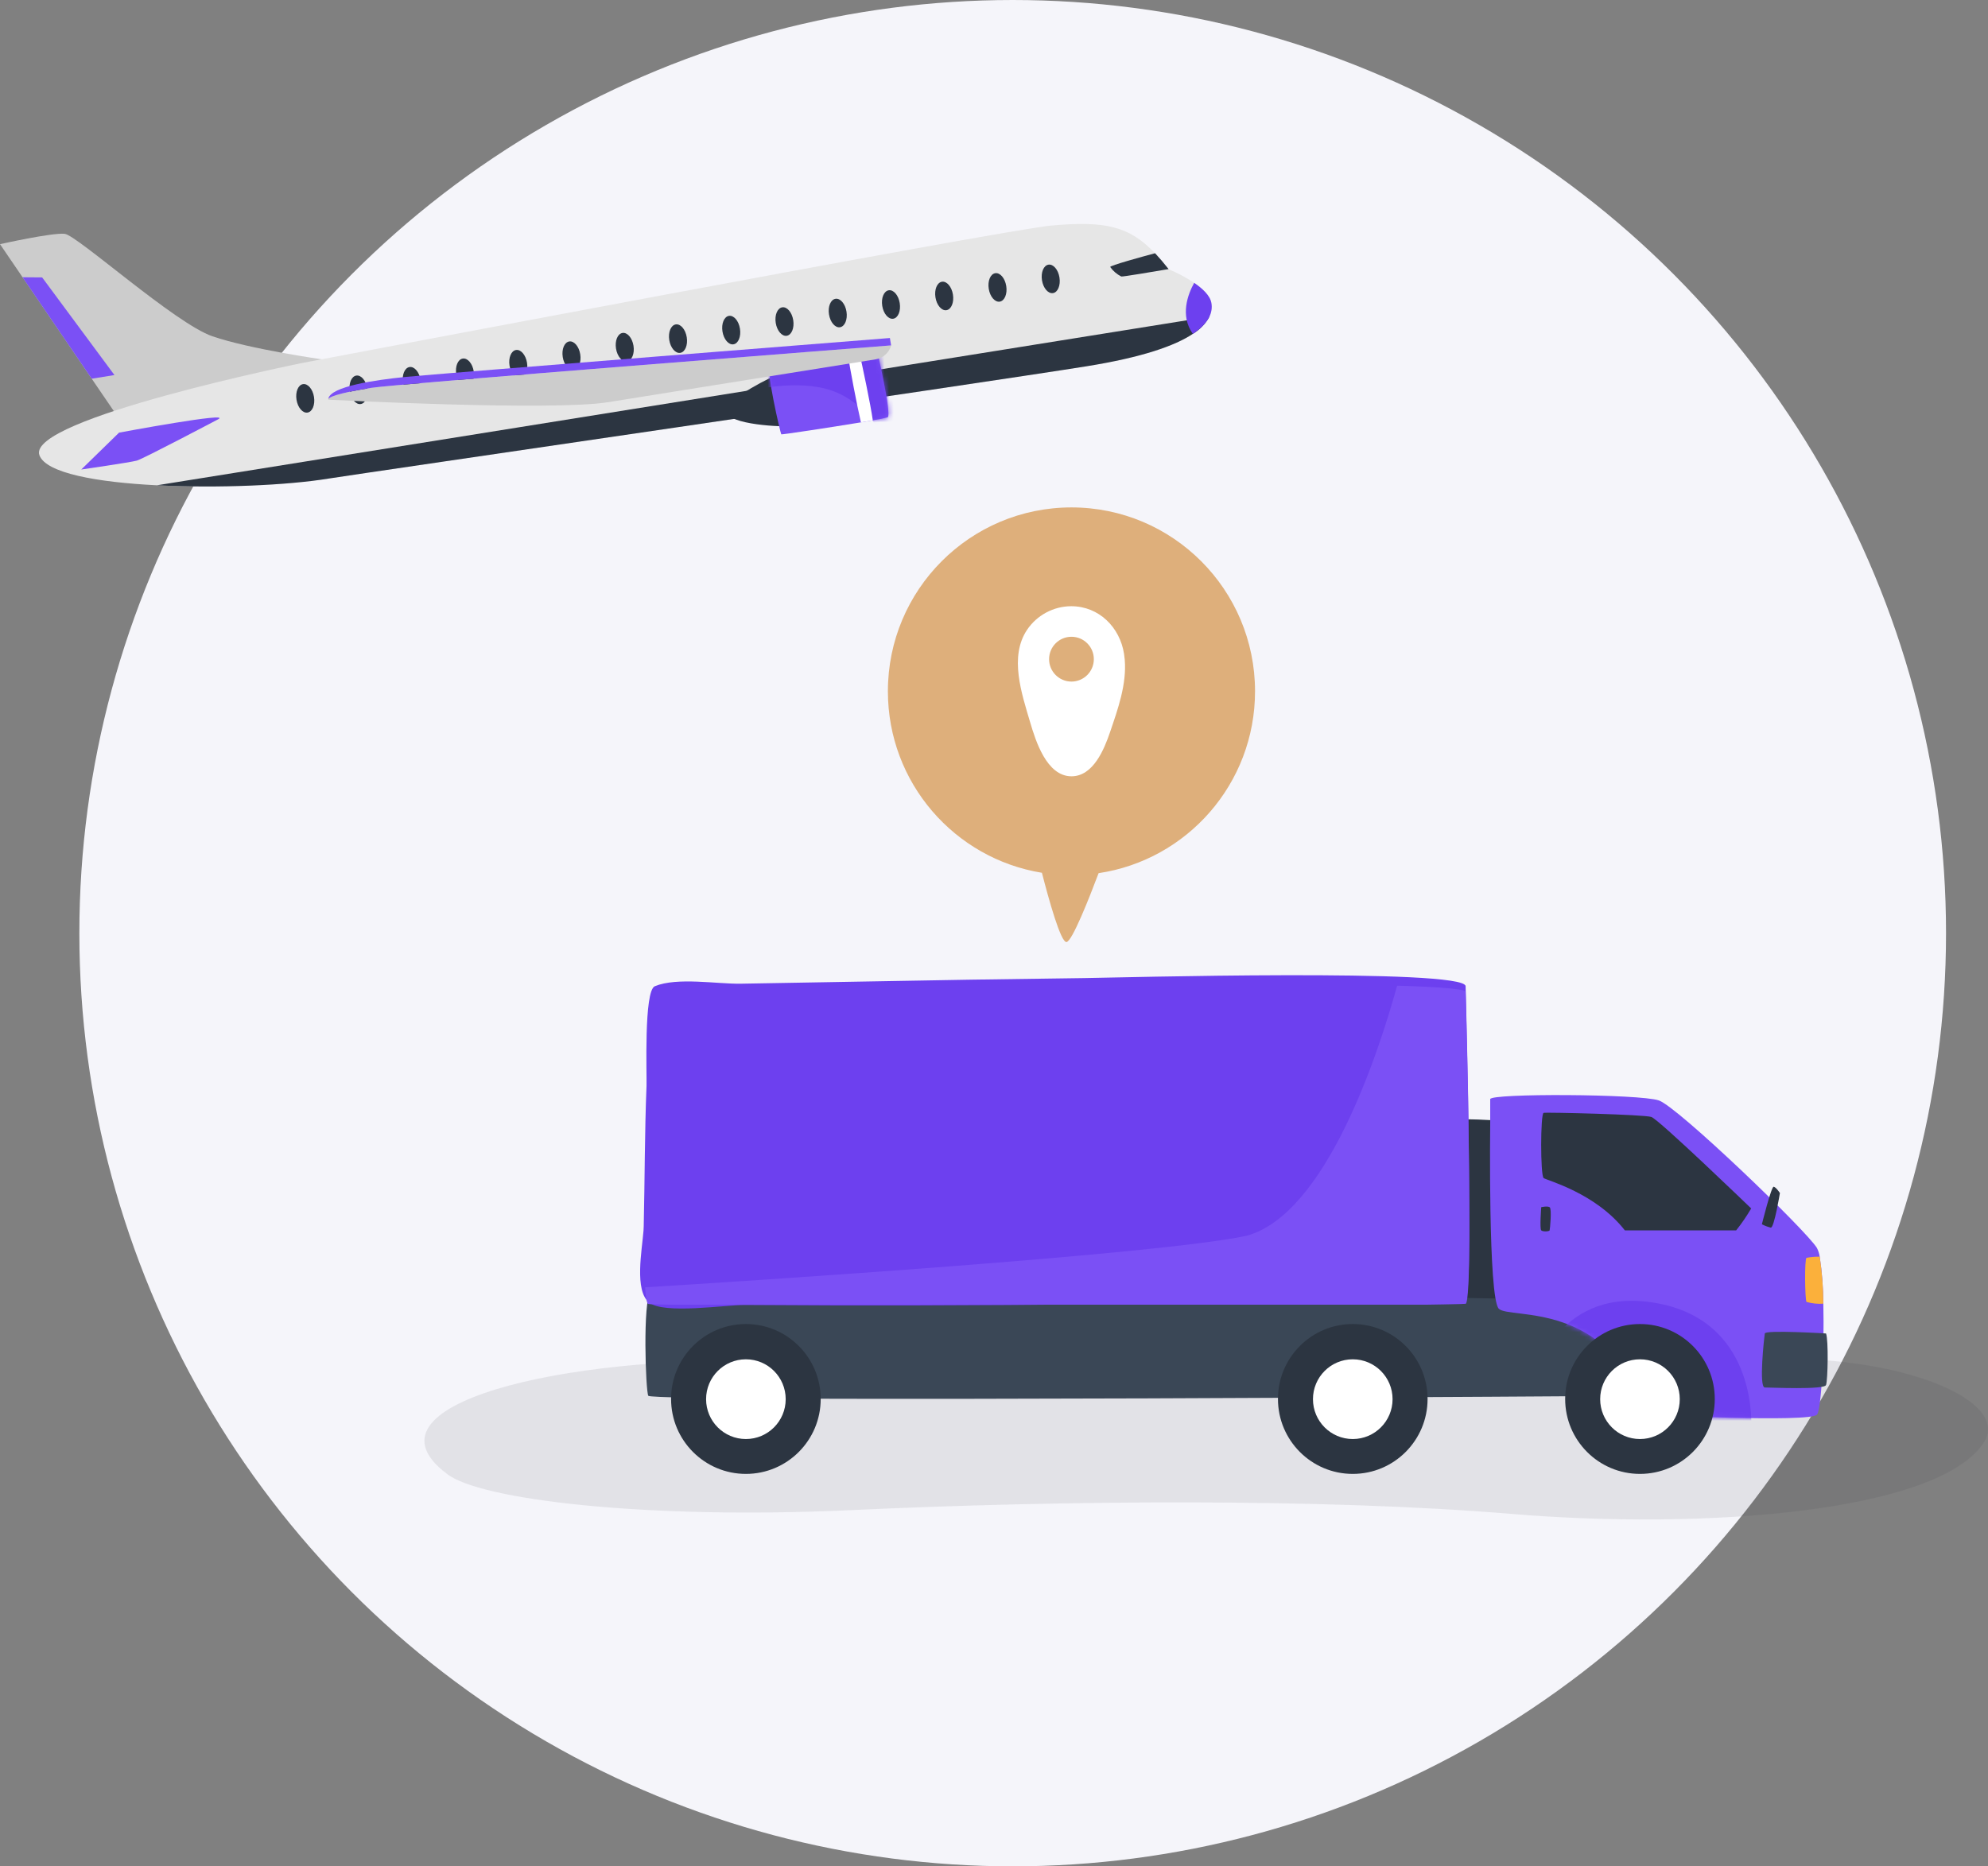 <svg width="426" height="400" viewBox="0 0 426 400" fill="none" xmlns="http://www.w3.org/2000/svg">
    <rect x="0" y="0" width="426" height="400" fill="#808080" stroke="none"/>
    <circle cx="217.006" cy="200" r="200" fill="#F5F5FA"/>
    <g opacity="0.1">
        <path d="M165.226 291.654C120.263 290.497 76.193 301.051 95.687 315.822C102.642 321.458 138.509 325.705 182.605 323.648C226.702 321.591 282.732 321.04 323.987 324.474C365.241 327.911 414.966 324.16 425.003 309.321C431.56 299.625 404.587 289.27 373.408 291.488C352.314 292.992 342.481 291.045 310.811 293.704C250.302 298.787 210.192 292.807 165.23 291.65L165.226 291.654Z" fill="#32323F"/>
    </g>
    <path d="M0.006 52.335L4.833 59.419L19.652 81.161L28.146 93.612L68.954 77.008C68.954 77.008 53.563 74.828 45.544 72.084C37.526 69.341 16.509 50.398 13.857 50.112C11.206 49.827 0.006 52.331 0.006 52.331V52.335Z" fill="#CCCCCC"/>
    <path d="M8.442 97.545C9.806 101.409 20.793 103.366 33.646 104.01C46.696 104.671 61.682 104.01 70.461 102.562C77.002 101.519 209.769 82.197 232.755 78.514C244.79 76.59 251.806 74.093 255.608 71.556C257.099 70.672 258.327 69.399 259.155 67.873C259.611 66.953 259.757 65.91 259.569 64.9C259.275 63.309 257.671 61.845 255.893 60.62C254.163 59.477 252.326 58.499 250.416 57.696C249.416 56.422 248.463 55.311 247.518 54.301C242.073 48.551 236.968 47.262 225.189 48.353C214.577 49.338 64.848 77.776 64.848 77.776C64.848 77.776 5.687 89.761 8.442 97.545Z" fill="#E6E6E6"/>
    <path d="M237.899 57.219C238.513 58.084 239.331 58.787 240.278 59.263C240.634 59.328 247.175 58.22 250.415 57.673C249.416 56.4 248.462 55.288 247.518 54.278C244.621 55.042 237.85 56.918 237.899 57.219Z" fill="#2C3541"/>
    <path d="M70.334 85.647C70.331 85.601 70.331 85.556 70.334 85.511C70.295 85.598 70.334 85.647 70.334 85.647Z" fill="white"/>
    <path d="M225.642 62.819C226.677 62.653 227.298 61.154 227.029 59.47C226.76 57.787 225.703 56.557 224.668 56.723C223.633 56.889 223.012 58.388 223.281 60.071C223.55 61.755 224.607 62.985 225.642 62.819Z" fill="#2C3541"/>
    <path d="M214.236 64.65C215.271 64.484 215.893 62.984 215.624 61.301C215.355 59.617 214.298 58.387 213.263 58.553C212.228 58.719 211.607 60.218 211.875 61.902C212.144 63.585 213.201 64.816 214.236 64.65Z" fill="#2C3541"/>
    <path d="M202.815 66.48C203.85 66.314 204.471 64.814 204.202 63.131C203.933 61.447 202.876 60.217 201.841 60.383C200.806 60.549 200.185 62.048 200.454 63.732C200.722 65.415 201.779 66.646 202.815 66.48Z" fill="#2C3541"/>
    <path d="M191.413 68.31C192.448 68.144 193.069 66.645 192.8 64.962C192.531 63.278 191.474 62.048 190.439 62.214C189.404 62.38 188.783 63.879 189.052 65.562C189.321 67.246 190.378 68.476 191.413 68.31Z" fill="#2C3541"/>
    <path d="M180.003 70.135C181.038 69.969 181.659 68.47 181.39 66.787C181.121 65.103 180.065 63.873 179.029 64.039C177.994 64.205 177.373 65.704 177.642 67.388C177.911 69.071 178.968 70.301 180.003 70.135Z" fill="#2C3541"/>
    <path d="M168.591 71.964C169.626 71.798 170.247 70.298 169.978 68.615C169.709 66.931 168.652 65.701 167.617 65.867C166.582 66.033 165.961 67.532 166.23 69.216C166.499 70.899 167.556 72.129 168.591 71.964Z" fill="#2C3541"/>
    <path d="M157.176 73.796C158.211 73.63 158.832 72.13 158.563 70.447C158.294 68.763 157.237 67.533 156.202 67.699C155.167 67.865 154.546 69.364 154.815 71.048C155.084 72.731 156.141 73.962 157.176 73.796Z" fill="#2C3541"/>
    <path d="M145.774 75.626C146.809 75.46 147.43 73.961 147.161 72.278C146.892 70.594 145.835 69.364 144.8 69.53C143.765 69.696 143.144 71.195 143.413 72.878C143.682 74.562 144.739 75.792 145.774 75.626Z" fill="#2C3541"/>
    <path d="M134.362 77.455C135.397 77.289 136.018 75.79 135.749 74.106C135.48 72.423 134.423 71.192 133.388 71.358C132.353 71.524 131.732 73.023 132.001 74.707C132.27 76.39 133.327 77.621 134.362 77.455Z" fill="#2C3541"/>
    <path d="M122.949 79.281C123.984 79.115 124.606 77.615 124.337 75.932C124.068 74.248 123.011 73.018 121.976 73.184C120.941 73.35 120.32 74.849 120.588 76.533C120.857 78.216 121.914 79.446 122.949 79.281Z" fill="#2C3541"/>
    <path d="M111.547 81.107C112.582 80.941 113.203 79.442 112.934 77.758C112.665 76.075 111.608 74.845 110.573 75.011C109.538 75.177 108.917 76.676 109.186 78.359C109.455 80.043 110.512 81.273 111.547 81.107Z" fill="#2C3541"/>
    <path d="M100.13 82.944C101.165 82.778 101.786 81.278 101.517 79.595C101.248 77.911 100.191 76.681 99.156 76.847C98.121 77.013 97.5 78.512 97.769 80.196C98.037 81.879 99.094 83.109 100.13 82.944Z" fill="#2C3541"/>
    <path d="M88.726 84.761C89.761 84.596 90.382 83.096 90.113 81.413C89.844 79.729 88.787 78.499 87.752 78.665C86.717 78.831 86.096 80.33 86.365 82.014C86.634 83.697 87.691 84.927 88.726 84.761Z" fill="#2C3541"/>
    <path d="M77.314 86.593C78.349 86.427 78.97 84.928 78.701 83.244C78.432 81.561 77.375 80.331 76.34 80.496C75.305 80.662 74.684 82.162 74.953 83.845C75.222 85.529 76.279 86.759 77.314 86.593Z" fill="#2C3541"/>
    <path d="M65.899 88.425C66.934 88.259 67.555 86.76 67.286 85.076C67.017 83.393 65.96 82.163 64.925 82.329C63.89 82.494 63.269 83.994 63.538 85.677C63.807 87.361 64.864 88.591 65.899 88.425Z" fill="#2C3541"/>
    <path d="M33.646 104.01C46.696 104.671 61.682 104.01 70.461 102.562C77.002 101.519 209.769 82.197 232.755 78.514C244.79 76.59 251.806 74.092 255.608 71.556C257.099 70.672 258.327 69.399 259.155 67.873L33.643 104.007L33.646 104.01Z" fill="#2C3541"/>
    <path d="M166.07 80.526C166.07 80.526 155.989 85.058 155.753 88.09C155.513 91.118 168.77 91.581 168.922 91.27C169.074 90.96 166.074 80.526 166.074 80.526H166.07Z" fill="#2C3541"/>
    <path d="M167.418 93.091C167.528 93.178 177.736 91.636 184.484 90.522L187.025 90.085C188.096 89.926 189.153 89.709 190.201 89.44C191.171 88.987 187.876 74.825 187.876 74.825L184.122 75.453L181.645 75.868C175.169 76.94 165.841 78.469 165.077 78.475C163.904 78.498 167.254 92.971 167.418 93.091Z" fill="#7B50F5"/>
    <mask id="mask0_108_29" style="mask-type:luminance" maskUnits="userSpaceOnUse" x="164" y="74" width="27" height="20">
        <path d="M167.418 93.091C167.528 93.178 177.736 91.636 184.484 90.522L187.025 90.085C188.096 89.926 189.153 89.709 190.201 89.44C191.171 88.987 187.876 74.825 187.876 74.825L184.122 75.453L181.645 75.868C175.169 76.94 165.841 78.469 165.077 78.475C163.904 78.498 167.254 92.971 167.418 93.091Z" fill="white"/>
    </mask>
    <g mask="url(#mask0_108_29)">
        <path d="M188.361 92.151C188.361 92.151 184.504 85.2 176.779 83.276C169.055 81.352 159.688 83.998 159.688 83.998L158.896 79.155L190.893 74.034C190.893 74.034 194.592 90.6 193.162 91.235C191.604 91.727 189.991 92.035 188.361 92.148V92.151Z" fill="#6D40EF"/>
    </g>
    <path d="M184.488 90.522L187.029 90.085C186.521 86.489 184.792 78.443 184.132 75.453L181.655 75.868C182.124 78.906 183.657 87.033 184.488 90.525V90.522Z" fill="white"/>
    <path d="M70.341 85.514C70.522 85.203 71.77 84.367 79.523 83.13C84.231 82.336 187.643 74.287 190.873 74.034H190.954C190.521 75.596 189.218 76.762 187.621 77.017C176.158 78.87 130.921 86.1 130.332 86.194C118.324 88.151 70.331 85.663 70.331 85.663C70.331 85.615 70.331 85.566 70.338 85.521L70.341 85.514Z" fill="#CCCCCC"/>
    <path d="M70.341 85.514C70.522 85.203 71.77 84.368 79.524 83.13C84.231 82.337 187.643 74.287 190.873 74.034H190.954L190.692 72.444C190.692 72.444 92.916 80.173 86.795 80.795C80.675 81.413 70.739 82.79 70.341 85.517V85.514Z" fill="#7B50F5"/>
    <path d="M255.608 71.556C259.1 69.243 259.95 66.889 259.575 64.9C259.281 63.309 257.677 61.845 255.899 60.621C254.55 63.047 252.811 67.588 255.604 71.556H255.608Z" fill="#6D40EF"/>
    <path d="M4.83 59.422L19.652 81.164L24.524 80.383L9.03 59.454L4.83 59.422Z" fill="#7B50F5"/>
    <path d="M46.734 89.871C46.734 89.871 30.684 98.341 29.319 98.72C27.955 99.103 17.414 100.628 17.414 100.628L25.51 92.725C25.51 92.725 50.029 88.135 46.737 89.871H46.734Z" fill="#7B50F5"/>
    <path d="M321.672 240.207C321.672 240.207 311.93 239.508 311.704 240.207C311.477 240.907 311.232 280.3 312.389 280.183C313.547 280.066 321.905 281.106 322.487 280.183C323.066 279.26 321.672 240.207 321.672 240.207Z" fill="#2C3541"/>
    <path d="M344.554 278.755C344.554 278.755 141.161 274.693 139.425 276.756C137.685 278.819 138.351 298.177 138.92 299.146C139.748 300.639 352.57 299.146 352.57 299.146V278.722L344.554 278.755Z" fill="#3A4756"/>
    <path d="M321.177 280.494C323.495 282.826 344.855 278.431 352.754 303.185C352.754 303.185 387.881 304.947 389.352 303.185C390.296 302.11 390.949 289.428 390.713 279.409C390.703 276.037 390.445 272.671 389.94 269.338C389.843 268.69 389.643 268.065 389.349 267.479C387.105 263.75 359.553 237.244 355.457 235.844C351.357 234.448 319.331 234.296 319.331 235.575V240.693C319.331 240.693 318.858 278.175 321.177 280.497V280.494Z" fill="#7B50F5"/>
    <mask id="mask1_108_29" style="mask-type:luminance" maskUnits="userSpaceOnUse" x="319" y="234" width="72" height="70">
        <path d="M321.177 280.494C323.495 282.826 344.855 278.431 352.754 303.185C352.754 303.185 387.881 304.947 389.352 303.185C390.296 302.11 390.949 289.428 390.713 279.409C390.703 276.037 390.445 272.671 389.94 269.338C389.843 268.69 389.643 268.065 389.349 267.479C387.105 263.75 359.553 237.244 355.457 235.844C351.357 234.448 319.331 234.296 319.331 235.575V240.693C319.331 240.693 318.858 278.175 321.177 280.497V280.494Z" fill="white"/>
    </mask>
    <g mask="url(#mask1_108_29)">
        <path d="M375.251 306.431C375.251 306.431 377.084 283.698 355.595 279.409C334.103 275.12 329.072 294.52 329.072 294.52L364.736 306.849L375.251 306.431Z" fill="#6D40EF"/>
    </g>
    <path d="M351.422 315.893C360.275 315.893 367.452 308.702 367.452 299.833C367.452 290.963 360.275 283.772 351.422 283.772C342.568 283.772 335.391 290.963 335.391 299.833C335.391 308.702 342.568 315.893 351.422 315.893Z" fill="#2C3541"/>
    <path d="M351.422 308.42C356.133 308.42 359.952 304.594 359.952 299.875C359.952 295.155 356.133 291.33 351.422 291.33C346.711 291.33 342.893 295.155 342.893 299.875C342.893 304.594 346.711 308.42 351.422 308.42Z" fill="white"/>
    <path d="M289.879 315.893C298.732 315.893 305.909 308.702 305.909 299.833C305.909 290.963 298.732 283.772 289.879 283.772C281.025 283.772 273.848 290.963 273.848 299.833C273.848 308.702 281.025 315.893 289.879 315.893Z" fill="#2C3541"/>
    <path d="M289.878 308.42C294.589 308.42 298.408 304.594 298.408 299.875C298.408 295.155 294.589 291.33 289.878 291.33C285.167 291.33 281.349 295.155 281.349 299.875C281.349 304.594 285.167 308.42 289.878 308.42Z" fill="white"/>
    <path d="M159.833 315.893C168.687 315.893 175.864 308.702 175.864 299.833C175.864 290.963 168.687 283.772 159.833 283.772C150.98 283.772 143.802 290.963 143.802 299.833C143.802 308.702 150.98 315.893 159.833 315.893Z" fill="#2C3541"/>
    <path d="M159.833 308.42C164.544 308.42 168.363 304.594 168.363 299.875C168.363 295.155 164.544 291.33 159.833 291.33C155.122 291.33 151.304 295.155 151.304 299.875C151.304 304.594 155.122 308.42 159.833 308.42Z" fill="white"/>
    <path d="M137.902 263.695C137.569 267.994 135.894 276.594 139.092 279.163C142.289 281.732 155.452 279.659 159.562 279.691C209.397 280.067 259.407 279.348 309.233 278.421C312.185 278.366 313.889 278.324 314.061 278.292C314.597 278.185 314.824 272.25 314.866 263.964C314.866 255.442 314.759 244.435 314.588 234.694C314.352 221.967 314.061 211.401 314.061 211.369C313.941 207.488 238.604 209.551 232.357 209.626C216 209.827 199.636 210.086 183.272 210.4L158.734 210.831C153.658 210.918 145.118 209.389 140.323 211.369C137.931 212.347 138.629 230.503 138.542 232.738C138.134 242.757 138.176 252.763 137.94 262.782C137.94 263.061 137.918 263.362 137.898 263.695H137.902Z" fill="#6D40EF"/>
    <path d="M372.035 263.695H348.182C341.893 255.646 331.488 253.012 330.78 252.484C330.072 251.956 330.082 238.663 330.78 238.51C331.479 238.358 352.24 238.867 353.86 239.391C355.48 239.919 375.255 258.999 375.255 258.999C374.295 260.641 373.221 262.209 372.038 263.695H372.035Z" fill="#2C3541"/>
    <path d="M387.108 279.033C388.278 279.37 389.497 279.497 390.713 279.409C390.703 276.037 390.445 272.671 389.94 269.338C388.99 269.319 388.039 269.4 387.108 269.584C386.659 269.811 386.765 278.58 387.108 279.033Z" fill="#FBB03B"/>
    <path d="M391.292 285.794C391.292 285.794 378.3 284.997 378.171 285.794C378.041 286.59 376.852 297.371 378.171 297.371C379.49 297.371 390.907 297.899 391.292 296.843C391.677 295.787 391.838 287.232 391.292 285.794Z" fill="#3A4756"/>
    <path d="M138.244 275.904C138.393 278.055 138.6 279.344 138.865 279.451C139.13 279.558 140.85 279.581 143.909 279.623H305.864L309.233 279.568C312.185 279.513 313.889 279.47 314.06 279.438C314.597 279.331 314.823 273.397 314.865 265.111C314.865 256.588 314.759 245.581 314.587 235.841C314.351 223.095 314.06 212.515 314.06 212.515C313.802 212.181 311.913 211.903 308.761 211.676C307.881 211.611 306.882 211.547 305.799 211.495L302.763 211.365L299.801 211.258H299.384C295.394 225.705 284.204 260.165 267.145 264.852C248.123 268.914 159.51 274.602 138.244 275.901V275.904Z" fill="#7B50F5"/>
    <path d="M381.411 255.688C381.411 255.688 380.176 263.213 379.458 263.106C378.792 262.947 378.152 262.708 377.547 262.387C377.547 262.387 379.564 254.25 380.079 254.347C380.593 254.444 381.407 255.691 381.407 255.691L381.411 255.688Z" fill="#2C3541"/>
    <path d="M330.263 258.73C330.263 258.73 329.907 263.362 330.263 263.695C330.618 264.029 331.989 263.942 332.063 263.695C332.138 263.449 332.568 259.031 332.063 258.73C331.559 258.428 330.263 258.73 330.263 258.73Z" fill="#2C3541"/>
    <path d="M268.936 148.161C268.936 126.397 251.324 108.752 229.599 108.752C207.874 108.752 190.262 126.397 190.262 148.161C190.262 167.765 204.554 184.026 223.268 187.058C224.707 192.665 227.332 202.147 228.561 201.9C229.774 201.657 233.353 192.61 235.416 187.139C254.383 184.321 268.936 167.947 268.936 148.161Z" fill="#DEAF7B"/>
    <path d="M241.013 141.349C240.978 140.937 240.929 140.529 240.864 140.118C239.965 134.433 235.484 129.927 229.554 129.927C225.781 129.927 222.189 131.851 220.084 134.987C216.213 140.759 218.955 148.718 220.727 154.733C221.914 158.763 224.264 166.33 229.554 166.379C234.265 166.421 236.625 160.564 237.877 156.884C239.535 152.006 241.466 146.652 241.013 141.349ZM229.599 146.078C226.951 146.078 224.804 143.927 224.804 141.274C224.804 138.621 226.951 136.474 229.599 136.474C232.247 136.474 234.394 138.625 234.394 141.274C234.394 143.924 232.247 146.078 229.599 146.078Z" fill="white"/>
</svg>
